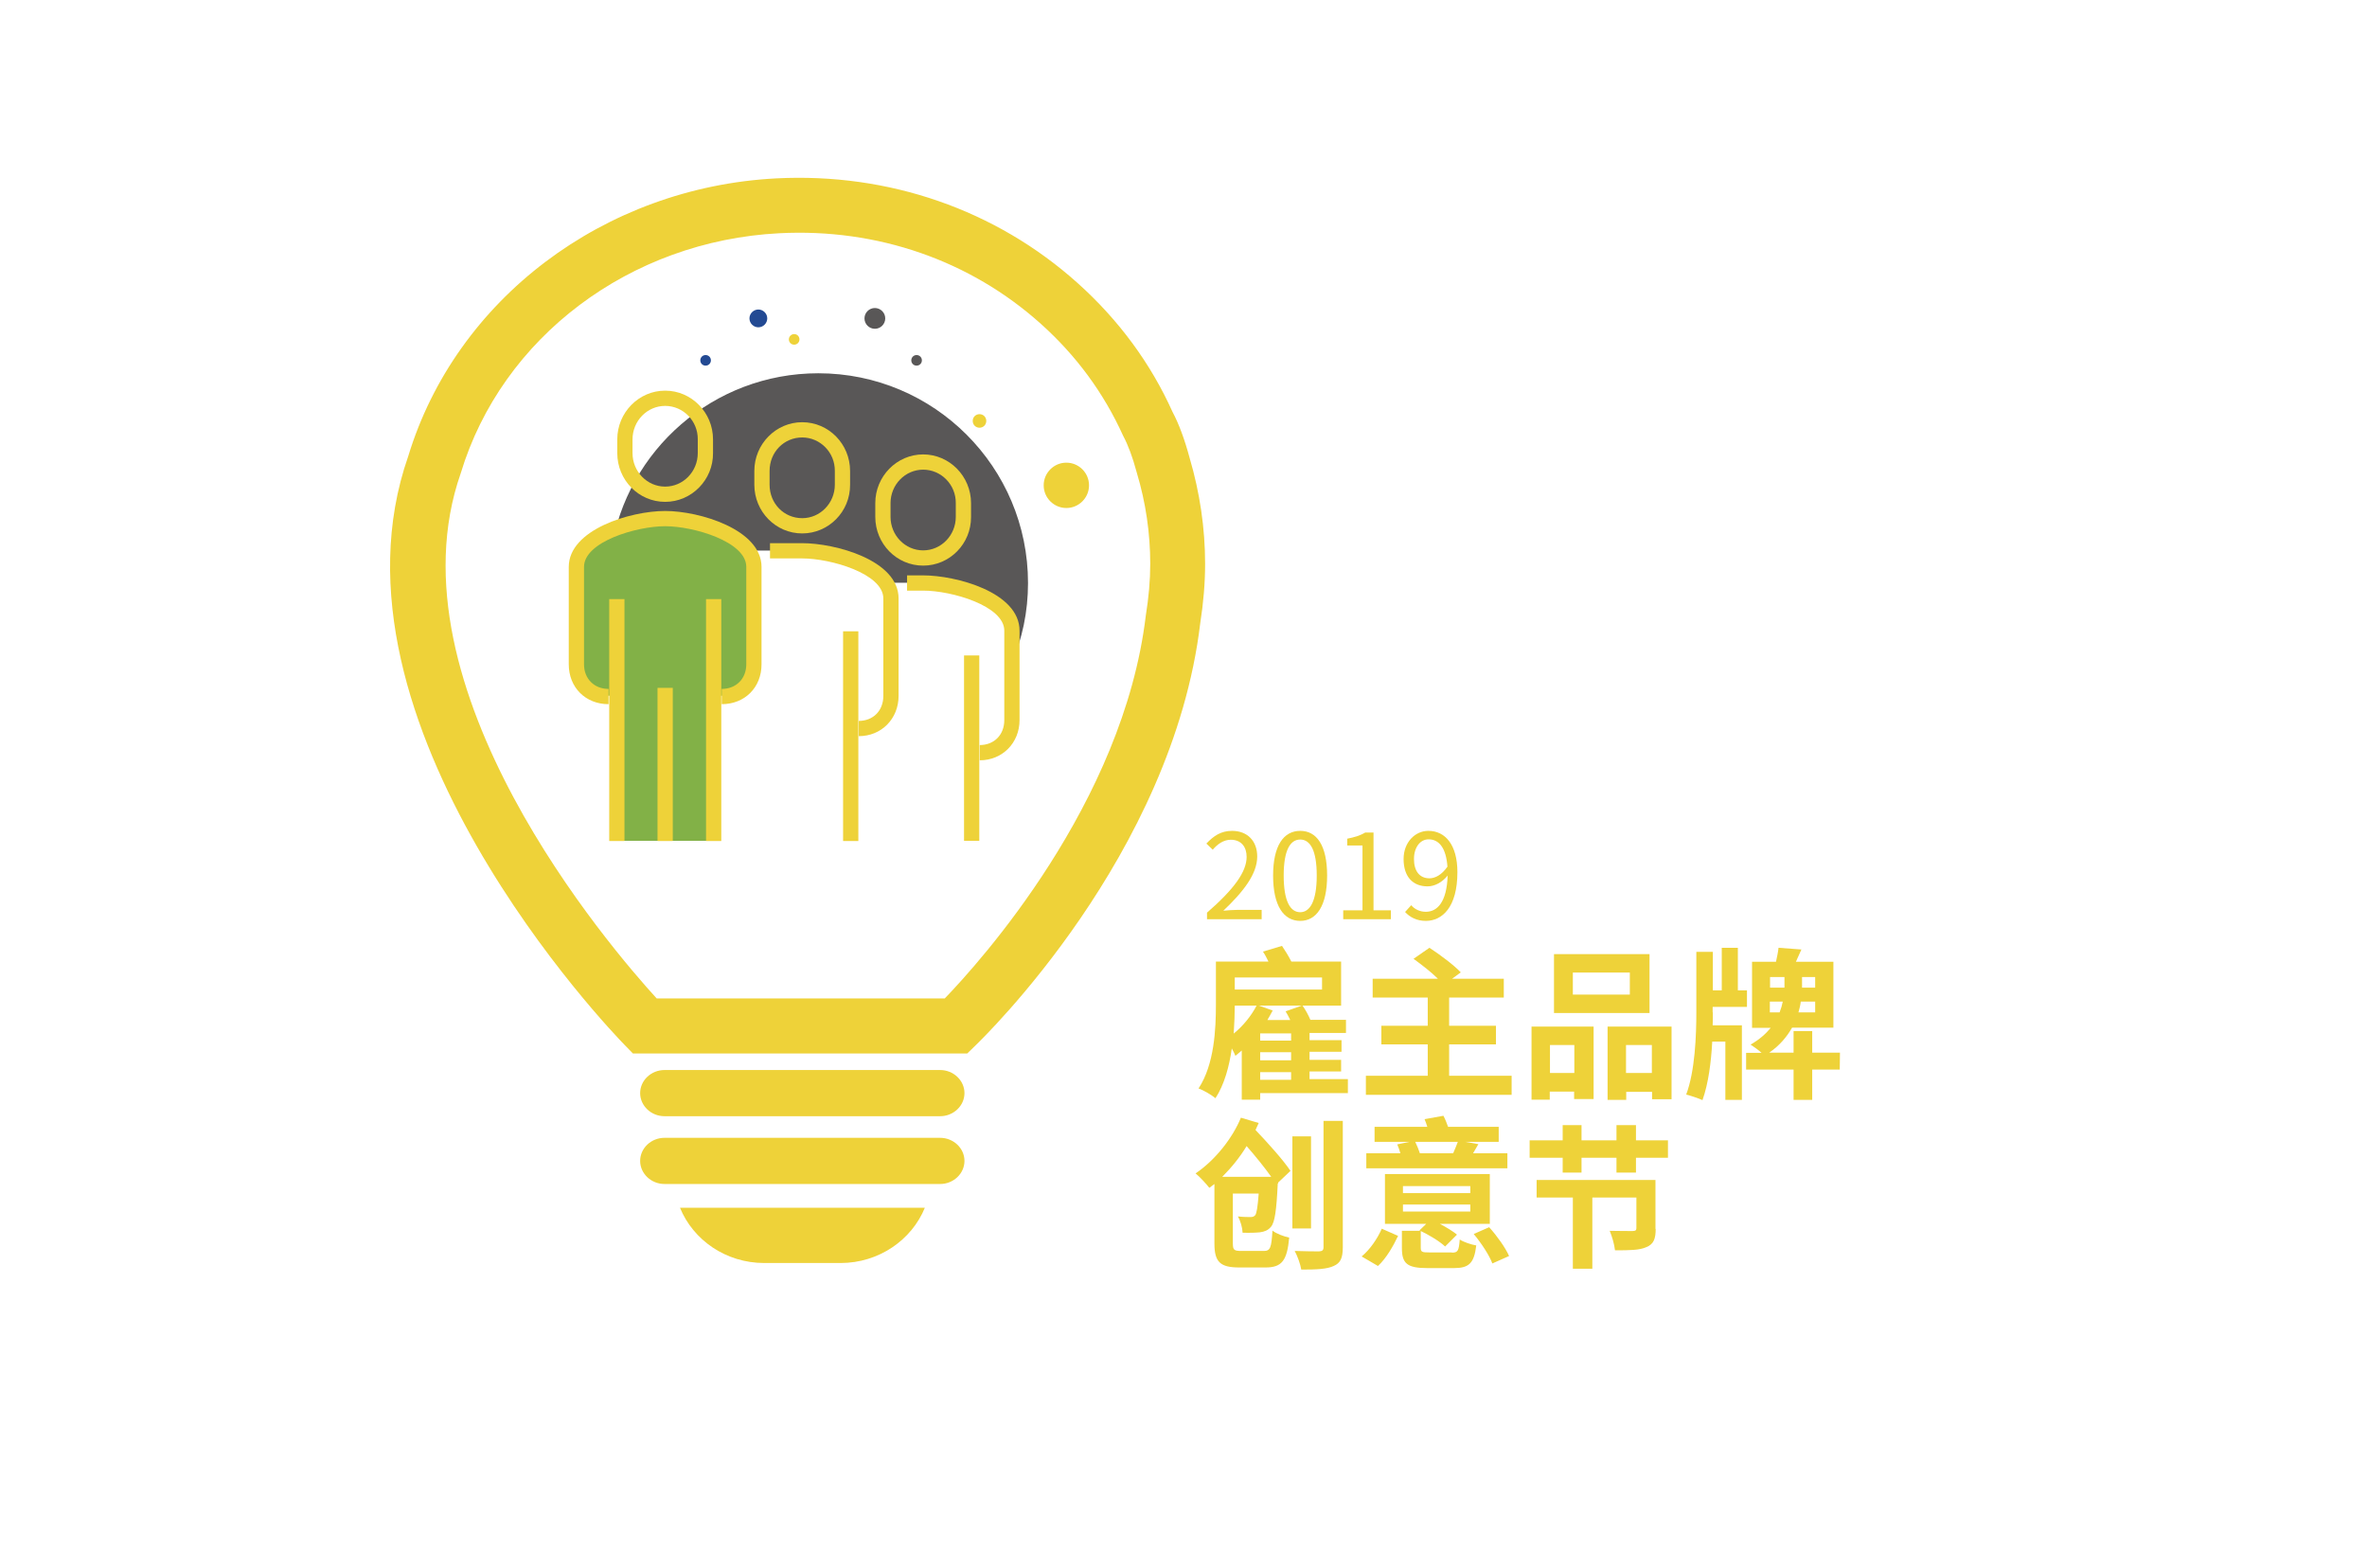 <?xml version="1.0" encoding="utf-8"?>
<!-- Generator: Adobe Illustrator 23.0.2, SVG Export Plug-In . SVG Version: 6.00 Build 0)  -->
<svg version="1.1" id="图层_1" xmlns="http://www.w3.org/2000/svg" xmlns:xlink="http://www.w3.org/1999/xlink" x="0px" y="0px"
	 viewBox="0 0 111.74 74" style="enable-background:new 0 0 111.74 74;" xml:space="preserve">
<style type="text/css">
	.st0{fill:#EA5514;}
	.st1{display:none;}
	.st2{display:inline;}
	.st3{fill:#595757;}
	.st4{display:inline;fill:none;stroke:#595757;stroke-width:3;stroke-miterlimit:10;}
	.st5{display:inline;fill:none;stroke:#EFD84D;stroke-miterlimit:10;}
	.st6{fill:none;stroke:#3BB5D2;stroke-miterlimit:10;}
	.st7{display:inline;fill:none;stroke:#8DB54C;stroke-miterlimit:10;}
	.st8{fill:#82B147;}
	.st9{fill:#EED239;}
	.st10{fill-rule:evenodd;clip-rule:evenodd;fill:#EED239;}
	.st11{fill-rule:evenodd;clip-rule:evenodd;fill:#234A93;}
	.st12{fill-rule:evenodd;clip-rule:evenodd;fill:#595757;}
	.st13{fill:none;stroke:#595757;stroke-width:3;stroke-miterlimit:10;}
	.st14{fill-rule:evenodd;clip-rule:evenodd;fill:#82B147;}
	.st15{fill:#82B147;stroke:#595757;stroke-width:0.831;stroke-miterlimit:10;}
	.st16{fill:none;stroke:#595757;stroke-width:0.831;stroke-miterlimit:10;}
	.st17{fill:#EED239;stroke:#595757;stroke-width:0.831;stroke-miterlimit:10;}
	.st18{fill:#FFFFFF;}
	.st19{fill-rule:evenodd;clip-rule:evenodd;fill:#FFFFFF;}
	.st20{fill:none;}
	.st21{fill:#E5CB3F;}
	.st22{fill:#595857;}
	.st23{fill:#7EAB47;}
	.st24{fill-rule:evenodd;clip-rule:evenodd;fill:#E5CB3F;}
	.st25{fill-rule:evenodd;clip-rule:evenodd;fill:#20478A;}
	.st26{fill-rule:evenodd;clip-rule:evenodd;fill:#595857;}
</style>
<g>
	<g>
		<g>
			<g>
				<g>
					<path class="st9" d="M44.38,52.69H31.37c-0.63,0-1.15-0.49-1.15-1.09l0,0c0-0.6,0.52-1.09,1.15-1.09h13.01
						c0.63,0,1.15,0.49,1.15,1.09l0,0C45.53,52.2,45.01,52.69,44.38,52.69z"/>
				</g>
				<g>
					<path class="st9" d="M44.38,55.89H31.37c-0.63,0-1.15-0.49-1.15-1.09l0,0c0-0.6,0.52-1.09,1.15-1.09h13.01
						c0.63,0,1.15,0.49,1.15,1.09l0,0C45.53,55.4,45.01,55.89,44.38,55.89z"/>
				</g>
				<g>
					<path class="st9" d="M32.1,57.01c0.62,1.52,2.16,2.61,3.98,2.61h3.6c1.81,0,3.36-1.09,3.98-2.61H32.1z"/>
				</g>
			</g>
			<g>
				<path class="st9" d="M45.66,49.73l-15.78,0l-0.38-0.39c-0.6-0.61-14.64-15.19-10.23-27.8c2.25-7.41,9.24-12.7,17.38-13.12
					c5.31-0.27,10.36,1.48,14.22,4.94c1.94,1.74,3.45,3.79,4.48,6.08c0.3,0.56,0.58,1.32,0.81,2.18c0.48,1.63,0.73,3.31,0.73,5
					c0,0.9-0.08,1.84-0.23,2.8c-1.31,10.95-10.25,19.58-10.63,19.95L45.66,49.73z M31,47.13l13.6,0c1.64-1.7,8.43-9.2,9.49-18.07
					c0.14-0.87,0.21-1.67,0.21-2.44c0-1.45-0.21-2.89-0.63-4.29l-0.02-0.07c-0.18-0.67-0.39-1.24-0.63-1.69
					c-0.92-2.03-2.21-3.78-3.88-5.28c-3.34-3-7.73-4.52-12.35-4.28c-7.05,0.36-13.1,4.91-15.04,11.33
					C18.21,32.44,28.86,44.79,31,47.13z"/>
			</g>
		</g>
		<g>
			<g>
				<path class="st3" d="M48.53,27.52c0-5.47-4.43-9.9-9.9-9.9c-4.95,0-9.05,3.63-9.78,8.37h7.49h0.76h0.76
					c1.17,0,3.24,0.51,3.94,1.52h1h0.76c1.43,0,4.19,0.75,4.19,2.25v1.56C48.26,30.16,48.53,28.87,48.53,27.52z"/>
			</g>
			<g>
				<path class="st8" d="M31.4,24.47c-1.43,0-4.19,0.78-4.19,2.28v4.6c0,0.89,0.64,1.49,1.52,1.49h0.38v6.85h4.57v-6.85h0.38
					c0.89,0,1.52-0.6,1.52-1.49v-4.6C35.59,25.25,32.83,24.47,31.4,24.47z"/>
			</g>
			<g>
				<path class="st9" d="M34.07,33.24v-0.72c0.68,0,1.16-0.48,1.16-1.16v-4.6c0-1.19-2.48-1.92-3.83-1.92
					c-1.35,0-3.83,0.73-3.83,1.92v4.6c0,0.68,0.48,1.16,1.16,1.16v0.72c-1.09,0-1.88-0.79-1.88-1.88v-4.6
					c0-1.76,2.91-2.64,4.55-2.64c1.63,0,4.55,0.88,4.55,2.64v4.6C35.95,32.45,35.16,33.24,34.07,33.24z"/>
			</g>
			<g>
				<path class="st9" d="M31.4,23.69c-1.25,0-2.26-1.03-2.26-2.3v-0.65c0-1.27,1.02-2.3,2.26-2.3s2.26,1.03,2.26,2.3v0.65
					C33.67,22.65,32.65,23.69,31.4,23.69z M31.4,19.16c-0.85,0-1.54,0.71-1.54,1.58v0.65c0,0.87,0.69,1.58,1.54,1.58
					c0.85,0,1.54-0.71,1.54-1.58v-0.65C32.95,19.87,32.25,19.16,31.4,19.16z"/>
			</g>
			<g>
				<path class="st9" d="M40.54,34.75v-0.72c0.68,0,1.16-0.48,1.16-1.18v-4.6c0-1.17-2.48-1.89-3.83-1.89h-1.52v-0.72h1.52
					c1.54,0,4.55,0.79,4.55,2.61v4.6C42.42,33.93,41.61,34.75,40.54,34.75z"/>
			</g>
			<g>
				<rect x="39.8" y="29.8" class="st9" width="0.72" height="9.9"/>
			</g>
			<g>
				<path class="st9" d="M37.87,25.18c-1.25,0-2.26-1.03-2.26-2.3v-0.65c0-1.27,1.02-2.3,2.26-2.3c1.25,0,2.26,1.03,2.26,2.3v0.65
					C40.14,24.15,39.12,25.18,37.87,25.18z M37.87,20.65c-0.86,0-1.54,0.69-1.54,1.58v0.65c0,0.89,0.68,1.58,1.54,1.58
					c0.85,0,1.54-0.71,1.54-1.58v-0.65C39.42,21.36,38.72,20.65,37.87,20.65z"/>
			</g>
			<g>
				<path class="st9" d="M46.25,35.89v-0.72c0.68,0,1.16-0.48,1.16-1.18v-4.22c0-1.17-2.48-1.89-3.83-1.89h-0.76v-0.72h0.76
					c1.54,0,4.55,0.79,4.55,2.61v4.22C48.13,35.07,47.32,35.89,46.25,35.89z"/>
			</g>
			<g>
				<rect x="45.51" y="30.94" class="st9" width="0.72" height="8.75"/>
			</g>
			<g>
				<path class="st9" d="M43.58,26.7c-1.25,0-2.26-1.03-2.26-2.3v-0.65c0-1.27,1.02-2.3,2.26-2.3s2.26,1.03,2.26,2.3v0.65
					C45.85,25.67,44.83,26.7,43.58,26.7z M43.58,22.17c-0.85,0-1.54,0.71-1.54,1.58v0.65c0,0.87,0.69,1.58,1.54,1.58
					c0.85,0,1.54-0.71,1.54-1.58v-0.65C45.13,22.88,44.43,22.17,43.58,22.17z"/>
			</g>
			<g>
				<rect x="33.33" y="28.28" class="st9" width="0.72" height="11.42"/>
			</g>
			<g>
				<rect x="28.76" y="28.28" class="st9" width="0.72" height="11.42"/>
			</g>
			<g>
				<rect x="31.04" y="32.47" class="st9" width="0.72" height="7.23"/>
			</g>
		</g>
		<g>
			<g>
				<g>
					<path class="st10" d="M50.34,21.84c0.59,0,1.07,0.48,1.07,1.07c0,0.59-0.48,1.07-1.07,1.07c-0.59,0-1.07-0.48-1.07-1.07
						C49.27,22.32,49.75,21.84,50.34,21.84L50.34,21.84z"/>
				</g>
				<g>
					<path class="st10" d="M46.24,19.55c0.18,0,0.32,0.14,0.32,0.32c0,0.18-0.14,0.32-0.32,0.32c-0.18,0-0.32-0.14-0.32-0.32
						C45.92,19.69,46.06,19.55,46.24,19.55L46.24,19.55z"/>
				</g>
				<g>
					<path class="st11" d="M35.8,14.61c0.23,0,0.42,0.19,0.42,0.42c0,0.23-0.19,0.42-0.42,0.42c-0.23,0-0.42-0.19-0.42-0.42
						C35.38,14.8,35.57,14.61,35.8,14.61L35.8,14.61z"/>
				</g>
				<g>
					<path class="st12" d="M43.27,16.76c0.14,0,0.25,0.11,0.25,0.25c0,0.14-0.11,0.25-0.25,0.25c-0.14,0-0.25-0.11-0.25-0.25
						C43.02,16.87,43.13,16.76,43.27,16.76L43.27,16.76z"/>
				</g>
				<g>
					<path class="st10" d="M37.49,15.77c0.14,0,0.25,0.11,0.25,0.25c0,0.14-0.11,0.25-0.25,0.25c-0.14,0-0.25-0.11-0.25-0.25
						C37.24,15.88,37.36,15.77,37.49,15.77L37.49,15.77z"/>
				</g>
				<g>
					<path class="st12" d="M41.3,14.54c0.27,0,0.49,0.22,0.49,0.49c0,0.27-0.22,0.49-0.49,0.49c-0.27,0-0.49-0.22-0.49-0.49
						C40.81,14.76,41.03,14.54,41.3,14.54L41.3,14.54z"/>
				</g>
				<g>
					<path class="st11" d="M33.31,16.76c0.14,0,0.25,0.11,0.25,0.25c0,0.14-0.11,0.25-0.25,0.25c-0.14,0-0.25-0.11-0.25-0.25
						C33.06,16.87,33.17,16.76,33.31,16.76L33.31,16.76z"/>
				</g>
			</g>
		</g>
	</g>
	<g>
		<g>
			<g>
				<path class="st9" d="M63.62,51.6h-4.13v0.31h-0.87v-2.32c-0.1,0.08-0.2,0.17-0.3,0.25c-0.03-0.08-0.09-0.21-0.17-0.35
					c-0.12,0.85-0.35,1.7-0.77,2.35c-0.18-0.15-0.57-0.38-0.8-0.46c0.75-1.14,0.82-2.81,0.82-3.97v-2.02h2.48
					c-0.08-0.17-0.17-0.34-0.26-0.47l0.9-0.27c0.15,0.22,0.32,0.5,0.44,0.74h2.35v2.08h-3.88l0.65,0.23
					c-0.08,0.15-0.16,0.3-0.25,0.45h1.08c-0.07-0.15-0.15-0.29-0.22-0.41l0.79-0.28c0.15,0.2,0.29,0.47,0.38,0.68h1.68v0.62h-1.72
					v0.34h1.51v0.55h-1.51v0.38h1.49v0.55h-1.49v0.36h1.81V51.6z M58.29,47.47c0,0.39-0.02,0.85-0.05,1.32
					c0.43-0.35,0.82-0.82,1.08-1.32H58.29z M58.29,46.14v0.57h4.12v-0.57H58.29z M60.95,48.78h-1.46v0.34h1.46V48.78z M60.95,49.67
					h-1.46v0.38h1.46V49.67z M59.49,50.97h1.46v-0.36h-1.46V50.97z"/>
			</g>
		</g>
		<g>
			<g>
				<path class="st9" d="M71.36,50.78v0.9h-6.88v-0.9h2.92v-1.48h-2.19v-0.88h2.19v-1.33h-2.6v-0.89h3.08
					c-0.32-0.32-0.78-0.67-1.15-0.94l0.75-0.52c0.49,0.32,1.15,0.81,1.48,1.16l-0.41,0.3h2.44v0.89h-2.58v1.33h2.21v0.88h-2.21v1.48
					H71.36z"/>
			</g>
		</g>
		<g>
			<g>
				<path class="st9" d="M72.3,48.46h2.93v3.42h-0.92v-0.35h-1.15v0.38H72.3V48.46z M73.17,49.33v1.32h1.15v-1.32H73.17z
					 M77.87,47.82h-4.51v-2.78h4.51V47.82z M76.94,45.91h-2.69v1.04h2.69V45.91z M78.91,48.46v3.43h-0.92v-0.35h-1.22v0.38h-0.88
					v-3.46H78.91z M77.98,50.65v-1.32h-1.22v1.32H77.98z"/>
			</g>
		</g>
		<g>
			<g>
				<path class="st9" d="M80.86,47.79c0,0.18,0,0.39-0.01,0.61h1.38v3.52h-0.78v-2.75h-0.62c-0.05,0.95-0.18,1.98-0.46,2.76
					c-0.18-0.08-0.55-0.21-0.77-0.26c0.42-1.11,0.48-2.81,0.48-3.88v-2.86h0.78v1.82h0.42v-2.01h0.76v2.01h0.43v0.78h-1.62V47.79z
					 M86.85,50.49h-1.3v1.43h-0.88v-1.43h-2.24v-0.79h0.73c-0.15-0.14-0.37-0.29-0.52-0.39c0.42-0.24,0.72-0.51,0.95-0.79h-0.88
					V45.4h1.13c0.05-0.23,0.1-0.46,0.12-0.66l1.08,0.08c-0.08,0.19-0.18,0.39-0.26,0.58h1.77v3.11H84.6
					c-0.24,0.42-0.58,0.84-1.08,1.18h1.15v-1.02h0.88v1.02h1.31L86.85,50.49z M83.56,46.62h0.68v-0.1v-0.4h-0.68V46.62z
					 M84.01,47.79c0.07-0.18,0.12-0.35,0.15-0.51h-0.61v0.51H84.01z M85.69,47.28h-0.68c-0.02,0.17-0.06,0.34-0.11,0.51h0.79V47.28z
					 M85.69,46.12h-0.62v0.42v0.08h0.62V46.12z"/>
			</g>
		</g>
	</g>
	<g>
		<g>
			<g>
				<path class="st9" d="M56.97,43.09c1.29-1.12,1.88-1.94,1.88-2.64c0-0.47-0.25-0.81-0.75-0.81c-0.34,0-0.63,0.21-0.85,0.47
					l-0.3-0.29c0.34-0.36,0.69-0.6,1.21-0.6c0.73,0,1.19,0.48,1.19,1.21c0,0.82-0.64,1.65-1.6,2.56c0.21-0.02,0.46-0.04,0.67-0.04
					h1.14v0.44h-2.58V43.09z"/>
			</g>
		</g>
		<g>
			<g>
				<path class="st9" d="M60.1,41.33c0-1.42,0.5-2.11,1.28-2.11c0.78,0,1.27,0.69,1.27,2.11c0,1.43-0.5,2.14-1.27,2.14
					C60.6,43.47,60.1,42.76,60.1,41.33z M62.16,41.33c0-1.2-0.31-1.7-0.78-1.7c-0.47,0-0.78,0.5-0.78,1.7
					c0,1.21,0.31,1.73,0.78,1.73C61.84,43.06,62.16,42.54,62.16,41.33z"/>
			</g>
		</g>
		<g>
			<g>
				<path class="st9" d="M63.41,42.97h0.91v-3.06H63.6v-0.32c0.36-0.07,0.63-0.16,0.85-0.29h0.39v3.67h0.82v0.42h-2.25V42.97z"/>
			</g>
		</g>
		<g>
			<g>
				<path class="st9" d="M66.62,42.73c0.17,0.2,0.42,0.31,0.69,0.31c0.53,0,0.99-0.44,1.03-1.71c-0.25,0.31-0.6,0.51-0.95,0.51
					c-0.68,0-1.13-0.44-1.13-1.29c0-0.79,0.54-1.33,1.17-1.33c0.79,0,1.37,0.65,1.37,1.95c0,1.66-0.72,2.3-1.49,2.3
					c-0.44,0-0.76-0.18-0.98-0.42L66.62,42.73z M68.33,40.91c-0.06-0.84-0.37-1.29-0.89-1.29c-0.39,0-0.69,0.37-0.69,0.93
					c0,0.55,0.25,0.91,0.73,0.91C67.75,41.46,68.06,41.3,68.33,40.91z"/>
			</g>
		</g>
	</g>
	<g>
		<g>
			<g>
				<path class="st9" d="M60.32,55.86c-0.06,1.28-0.14,1.84-0.32,2.05c-0.14,0.17-0.31,0.23-0.52,0.26
					c-0.18,0.02-0.48,0.03-0.82,0.02c-0.01-0.24-0.1-0.56-0.22-0.77c0.25,0.03,0.48,0.03,0.59,0.03c0.1,0,0.16-0.02,0.22-0.08
					c0.07-0.08,0.12-0.37,0.17-1.03h-1.22v2.35c0,0.32,0.06,0.36,0.41,0.36h1.05c0.31,0,0.36-0.15,0.41-0.96
					c0.19,0.15,0.55,0.28,0.79,0.33c-0.1,1.08-0.34,1.41-1.12,1.41h-1.23c-0.9,0-1.18-0.25-1.18-1.13v-2.81
					c-0.08,0.06-0.16,0.12-0.24,0.18c-0.15-0.19-0.45-0.52-0.65-0.68c0.93-0.63,1.74-1.66,2.14-2.63l0.84,0.25
					c-0.05,0.11-0.1,0.22-0.15,0.33c0.59,0.62,1.31,1.42,1.65,1.93l-0.58,0.55V55.86z M60.01,55.55c-0.31-0.44-0.75-0.98-1.16-1.45
					c-0.32,0.53-0.72,1.02-1.15,1.45H60.01z M61.89,57.99h-0.88v-4.35h0.88V57.99z M63.39,52.91v5.96c0,0.52-0.11,0.75-0.43,0.89
					c-0.32,0.15-0.81,0.17-1.53,0.17c-0.04-0.25-0.18-0.64-0.31-0.88c0.48,0.02,1,0.02,1.15,0.02c0.15-0.01,0.21-0.05,0.21-0.2
					v-5.96H63.39z"/>
			</g>
		</g>
		<g>
			<g>
				<path class="st9" d="M64.28,59.31c0.4-0.33,0.75-0.85,0.95-1.31L66,58.34c-0.23,0.48-0.55,1.05-0.95,1.42L64.28,59.31z
					 M71.15,55.15H64.5v-0.71h1.61c-0.04-0.15-0.1-0.3-0.15-0.42l0.58-0.12h-1.65v-0.71h2.49c-0.04-0.12-0.08-0.25-0.13-0.36
					l0.89-0.16c0.08,0.15,0.16,0.35,0.22,0.52h2.39v0.71h-1.58l0.62,0.11c-0.09,0.15-0.17,0.3-0.25,0.43h1.62V55.15z M70.32,57.77
					h-2.35c0.3,0.16,0.62,0.35,0.81,0.51l-0.56,0.56c-0.25-0.24-0.78-0.56-1.21-0.76l0.32-0.31h-1.95v-2.35h4.95V57.77z
					 M68.54,59.13c0.28,0,0.33-0.08,0.37-0.62c0.18,0.12,0.54,0.24,0.78,0.28c-0.1,0.85-0.35,1.07-1.06,1.07h-1.24
					c-0.97,0-1.21-0.22-1.21-0.95v-0.81h0.89v0.8c0,0.2,0.06,0.22,0.41,0.22H68.54z M69.41,55.99h-3.18v0.33h3.18V55.99z
					 M69.41,56.86h-3.18v0.33h3.18V56.86z M66.81,53.9c0.08,0.17,0.17,0.38,0.22,0.54h1.57c0.08-0.18,0.16-0.38,0.22-0.54H66.81z
					 M70.3,57.93c0.37,0.41,0.77,0.97,0.94,1.36l-0.79,0.35c-0.14-0.38-0.52-0.96-0.88-1.39L70.3,57.93z"/>
			</g>
		</g>
		<g>
			<g>
				<path class="st9" d="M78.74,53.83v0.82h-1.51v0.7h-0.92v-0.7h-1.65v0.7h-0.89v-0.7h-1.56v-0.82h1.56v-0.72h0.89v0.72h1.65v-0.72
					h0.92v0.72H78.74z M78.16,58.01c0,0.46-0.09,0.72-0.44,0.86c-0.33,0.15-0.81,0.15-1.48,0.15c-0.03-0.28-0.14-0.66-0.25-0.92
					c0.42,0.01,0.94,0.01,1.07,0.01c0.14,0,0.19-0.03,0.19-0.13v-1.45h-2.08v3.36h-0.92v-3.36h-1.71V55.7h5.61V58.01z"/>
			</g>
		</g>
	</g>
</g>
</svg>
